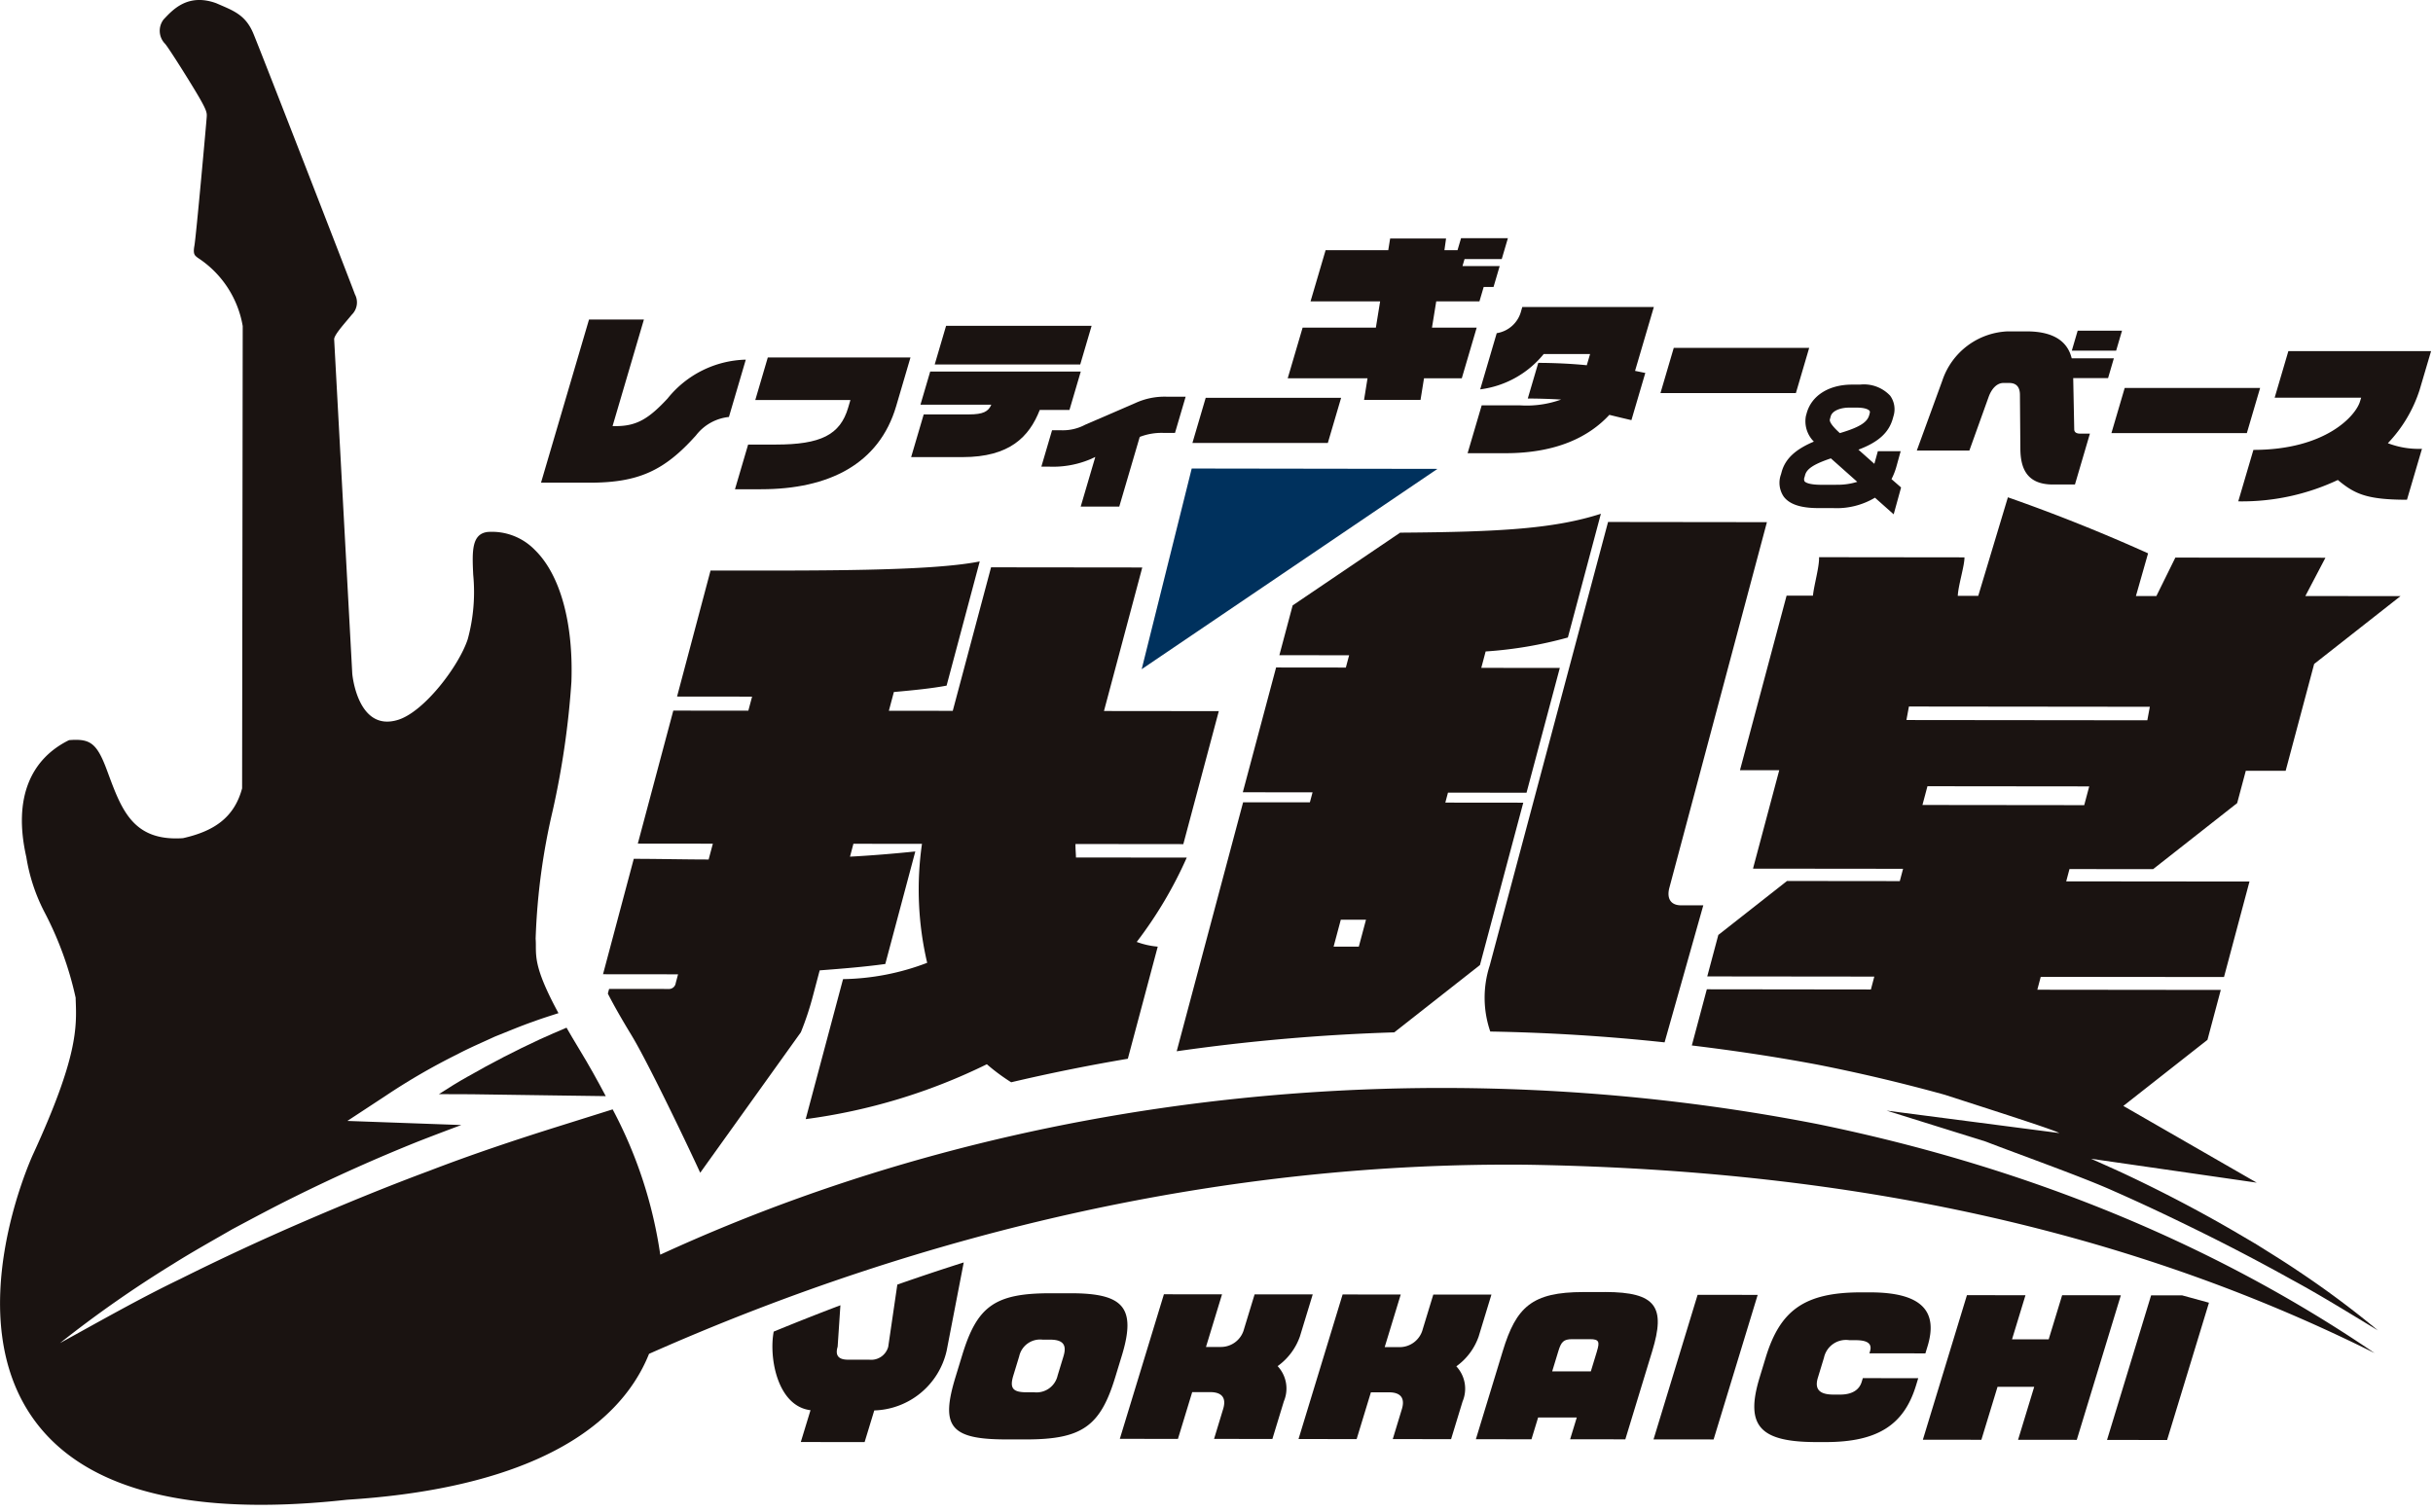 <svg xmlns="http://www.w3.org/2000/svg" xmlns:xlink="http://www.w3.org/1999/xlink" width="214" height="133" viewBox="0 0 214 133"><defs><clipPath id="a"><rect width="214" height="133" transform="translate(305 246)" fill="#fff" stroke="#707070" stroke-width="1"/></clipPath><clipPath id="b"><rect width="213.825" height="132.391" fill="none"/></clipPath></defs><g transform="translate(-305 -246)" clip-path="url(#a)"><g transform="translate(305 246)"><path d="M169.5,67.768l-4.4,17.655L191.115,67.8Z" transform="translate(-64.68 -26.549)" fill="#00315d" fill-rule="evenodd"/><g clip-path="url(#b)"><path d="M159.9,98.9c-33.288-6.512-69.925-3.2-101.826,11.484A39.07,39.07,0,0,0,53.887,97.6l-4.919,1.544c-3.74,1.175-7.522,2.443-11.218,3.865-3.719,1.381-7.394,2.892-11.043,4.467s-7.261,3.253-10.83,5.034c-3.6,1.729-7.071,3.717-10.6,5.651A101.772,101.772,0,0,1,15.23,111.2c1.711-1.077,3.472-2.055,5.219-3.065,1.775-.946,3.549-1.9,5.354-2.791q5.4-2.685,11-4.93,1.883-.734,3.774-1.437l-5.983-.215-4.041-.145,3.334-2.189a56.224,56.224,0,0,1,6.351-3.681c1.078-.571,2.2-1.042,3.3-1.555,1.128-.446,2.241-.924,3.384-1.319.726-.27,1.464-.5,2.2-.738-1.969-3.635-1.981-4.77-1.99-5.87,0-.227,0-.451-.019-.677a57.359,57.359,0,0,1,1.509-11.305,74.233,74.233,0,0,0,1.638-11.3c.181-5.2-.99-9.431-3.215-11.6A5.262,5.262,0,0,0,42.9,46.8c-1.441.166-1.37,1.749-1.279,3.752a15.79,15.79,0,0,1-.48,5.68c-.765,2.346-3.822,6.388-6.136,7.1-3.569,1.1-4.02-4.053-4.02-4.053l-1.594-29.44c.011-.415,1.05-1.529,1.544-2.145a1.511,1.511,0,0,0,.283-1.8c-.16-.486-8.229-21.253-8.933-22.943S20.48.925,19.023.284C16.466-.648,15.131.942,14.4,1.7a1.627,1.627,0,0,0,.116,2.148c.316.35,2.286,3.482,3,4.716s.683,1.4.666,1.735S17.247,20.817,17.1,21.616s.063.866.285,1.057a8.966,8.966,0,0,1,3.964,6.014l-.054,40.668c-.7,2.616-2.527,3.784-5.2,4.385-4.488.3-5.439-2.611-6.691-5.983-.881-2.375-1.47-2.769-3.221-2.65l-.055,0-.092.026c-3.257,1.621-4.922,4.98-3.72,10.277a15.955,15.955,0,0,0,1.577,4.8,30.089,30.089,0,0,1,2.762,7.573l0,.117c.1,2.489.2,5.064-3.74,13.636-.266.58-6.456,14.311.066,23.354,4.113,5.7,12.28,8.167,24.294,7.346q1.586-.109,3.258-.293c13.464-.845,22.445-4.825,25.969-11.564q.324-.621.586-1.272c24.557-10.892,50.963-16.9,77.216-16.637,25.286.409,50.643,4.633,74.558,16.57C193.736,108.734,176.9,102.383,159.9,98.9" transform="translate(0 0)" fill="#1a1311"/><path d="M66.03,152.932c-.872.488-1.721,1.017-2.562,1.56l2.873.01,7.021.1,4.782.066c-.712-1.355-1.483-2.736-2.35-4.162-.412-.679-.772-1.29-1.1-1.861-.776.332-1.553.663-2.321,1.014q-3.243,1.5-6.343,3.277" transform="translate(-24.864 -58.232)" fill="#1a1311"/><path d="M215.189,120.33q7.714.135,15.332.953l3.406-12.057-1.954,0c-.928,0-1.278-.62-1.03-1.548l8.579-32.161L225.55,75.5l-10.407,39.015a9.168,9.168,0,0,0,.046,5.814" transform="translate(-84.109 -29.578)" fill="#1a1311"/><path d="M204.569,85.188l2.9-10.874c-4.081,1.307-8.777,1.6-17.658,1.662l-9.453,6.4-1.168,4.379,6.135.007-.288,1.082-6.135-.007-2.928,10.978,6.135.007-.234.875L176,99.7l-5.841,21.9a172.272,172.272,0,0,1,19.135-1.662l7.539-5.924,3.81-14.283-6.857-.007.234-.876,6.909.007,2.928-10.978-6.908-.007.384-1.443a35.888,35.888,0,0,0,7.239-1.23m-18.395,27.2-2.217,0,.633-2.37,2.217,0Z" transform="translate(-66.66 -29.113)" fill="#1a1311"/><path d="M290.947,52l.09,4.5c0,.215.127.385.529.385h.85L291.1,61.36h-1.942c-2.343,0-2.85-1.494-2.859-3.157l-.038-4.727c0-.693-.318-1.048-.943-1.048H284.8c-.513,0-1.008.431-1.3,1.248l-1.688,4.7h-4.623l2.241-6.144a6.339,6.339,0,0,1,5.757-4.344h1.652c2.617,0,3.654,1.063,3.975,2.372h3.708L294.013,52Zm-.123-2.417.516-1.757h3.9l-.516,1.757Z" transform="translate(-108.593 -18.735)" fill="#1a1311"/><path d="M332.429,62.127a19.821,19.821,0,0,1-8.756,1.879l1.333-4.528c6.34,0,9.006-3,9.377-4.266l.1-.324h-7.609l1.206-4.1h12.552l-1,3.389a12.159,12.159,0,0,1-2.8,4.712,7.529,7.529,0,0,0,3,.494l-1.319,4.481c-3.611,0-4.624-.539-6.085-1.74" transform="translate(-126.802 -19.898)" fill="#1a1311"/><path d="M91.875,56.4c-2.784,3.12-5.062,4.172-9.377,4.172H78.235l4.223-14.356h4.828l-2.758,9.378h.308c1.833,0,2.9-.673,4.533-2.431a9.1,9.1,0,0,1,6.878-3.416L94.763,54.79a4.2,4.2,0,0,0-2.888,1.61" transform="translate(-30.649 -18.106)" fill="#1a1311"/><path d="M108.583,63.3h-2.3l1.157-3.932h2.431c3.957,0,5.665-.855,6.366-3.241l.2-.678h-8.367l1.1-3.742h12.55l-1.26,4.284c-1.5,5.1-5.938,7.308-11.873,7.308" transform="translate(-41.636 -20.257)" fill="#1a1311"/><path d="M143.073,54.526c-.921,2.358-2.648,4.149-6.775,4.149h-4.537l1.105-3.756h3.972c1.271,0,1.714-.257,1.974-.854h-6.232l.857-2.915h13.243l-.993,3.376Zm-9.239-4,1-3.4h12.8l-1,3.4Z" transform="translate(-51.619 -18.46)" fill="#1a1311"/><path d="M161.344,60.564a5.321,5.321,0,0,0-2.1.353l-1.8,6.128h-3.392l1.284-4.366-.473.217a8.489,8.489,0,0,1-3.579.637h-.693l.941-3.2h.847a4.176,4.176,0,0,0,2.066-.488l4.421-1.912a6.161,6.161,0,0,1,2.735-.555h1.682l-.937,3.186Z" transform="translate(-58.996 -22.478)" fill="#1a1311"/><path d="M172.434,61.515l1.168-3.972h11.911l-1.169,3.972Z" transform="translate(-67.552 -22.543)" fill="#1a1311"/><path d="M203.454,38.743l-.374,1.268h-3.8l-.374,2.31h3.933l-1.311,4.457h-3.323l-.306,1.9h-4.967l.305-1.9h-7.02l1.311-4.457h6.443l.374-2.31h-6.121l1.326-4.506h5.51l.166-1.024h4.918L200,35.505h1.153l.311-1.057h4.12l-.541,1.838h-3.272l-.182.618h3.272l-.541,1.839Z" transform="translate(-72.953 -13.495)" fill="#1a1311"/><path d="M224.7,53.894c-1.8,1.942-4.654,3.376-9.17,3.376h-3.3l1.24-4.213h3.348a8.936,8.936,0,0,0,3.637-.508c-.994-.06-2.091-.09-2.932-.09l.923-3.137c1.308,0,2.968.074,4.268.209l.127-.433.162-.552h-4.08a8.6,8.6,0,0,1-5.585,3.107l1.454-4.945a2.635,2.635,0,0,0,2.148-1.957l.1-.344h11.572l-1.477,5.02c-.061.209-.119.4-.175.6.383.075.718.15.9.179l-1.221,4.154c-.394-.09-1.094-.254-1.935-.463" transform="translate(-83.144 -17.397)" fill="#1a1311"/><path d="M240.12,54.294l1.168-3.973H253.2l-1.169,3.973Z" transform="translate(-94.069 -19.714)" fill="#1a1311"/><path d="M305.334,60.084l1.168-3.973h11.911l-1.169,3.973Z" transform="translate(-119.618 -21.982)" fill="#1a1311"/><path d="M122.686,184.548l-.8,5.469a1.552,1.552,0,0,1-1.678,1.14l-1.864,0c-.775,0-1.159-.32-.908-1.142l.243-3.646q-2.948,1.116-5.868,2.319c-.438,2.34.35,6.563,3.238,6.913l-.854,2.8,5.613.006.849-2.785a6.737,6.737,0,0,0,6.369-5.262l1.5-7.759q-2.931.93-5.839,1.949" transform="translate(-43.759 -71.535)" fill="#1a1311"/><path d="M203.64,190.878l1.107-3.632-5.112-.005-.927,3.039a2.1,2.1,0,0,1-2.029,1.588l-1.321,0,1.412-4.629-5.112-.005-3.878,12.719,5.112.005,1.254-4.115,1.579,0c1.046,0,1.439.515,1.144,1.482l-.8,2.634,5.13.005,1.012-3.32a2.885,2.885,0,0,0-.552-3.088,5.421,5.421,0,0,0,1.984-2.679" transform="translate(-73.565 -73.35)" fill="#1a1311"/><path d="M147.953,187.059l-1.8,0c-4.941-.005-6.456,1.193-7.759,5.464l-.585,1.917c-1.306,4.287-.518,5.472,4.423,5.478l1.8,0c4.924,0,6.521-1.178,7.827-5.465l.585-1.917c1.3-4.271.089-5.473-4.491-5.478m-.645,5.55-.513,1.683a1.9,1.9,0,0,1-2.063,1.48h-.67c-1.252,0-1.493-.392-1.161-1.484l.513-1.683a1.884,1.884,0,0,1,2.059-1.463h.67c1.252,0,1.437.577,1.165,1.466" transform="translate(-53.768 -73.281)" fill="#1a1311"/><path d="M177.8,190.849l1.107-3.632-5.112-.005-.927,3.039a2.1,2.1,0,0,1-2.029,1.589l-1.321,0,1.412-4.629-5.112-.006-3.878,12.719,5.112.005,1.254-4.115,1.579,0c1.046,0,1.438.515,1.144,1.482l-.8,2.634,5.13.005,1.012-3.32a2.885,2.885,0,0,0-.552-3.088,5.425,5.425,0,0,0,1.984-2.679" transform="translate(-63.443 -73.338)" fill="#1a1311"/><path d="M311.3,187.362l-2.728,0-3.877,12.719,5.284.006,3.682-12.078Z" transform="translate(-119.366 -73.399)" fill="#1a1311"/><path d="M290.315,187.339l-1.183,3.881-3.225,0,1.183-3.881-5.148-.006-3.877,12.719,5.147.005,1.421-4.661,3.226,0-1.42,4.661,5.164.005,3.877-12.719Z" transform="translate(-108.935 -73.388)" fill="#1a1311"/><path d="M263.128,194.818c-.181.592-.715,1.107-1.9,1.106h-.566c-1.1,0-1.727-.361-1.384-1.484l.536-1.761a1.982,1.982,0,0,1,2.238-1.541h.548c1.081,0,1.462.328,1.263.984l-.052.171,4.924.006.19-.623c.931-3.055-.46-4.741-5.041-4.746h-.789c-5.042-.005-7.15,1.614-8.409,5.745l-.536,1.761c-1.3,4.272.059,5.661,5,5.666h.806c4.547,0,6.89-1.49,7.95-4.966l.2-.654-4.873-.006Z" transform="translate(-99.383 -73.231)" fill="#1a1311"/><path d="M224.778,186.886l-1.9,0c-4.529,0-5.911,1.319-7.089,5.185l-2.367,7.762,4.89.006.585-1.918,3.4,0-.585,1.917,4.856.005,2.366-7.762c1.179-3.866.381-5.193-4.148-5.2m-.707,5.192-.546,1.793-3.4,0,.546-1.792c.248-.811.456-1.044,1.228-1.043h1.561c.788,0,.855.234.607,1.045" transform="translate(-83.608 -73.214)" fill="#1a1311"/><path d="M242.992,187.287l-3.877,12.719,5.284.006,3.877-12.719Z" transform="translate(-93.675 -73.372)" fill="#1a1311"/><path d="M104.6,122.637a26.078,26.078,0,0,0,1.057-3.179l.6-2.268c2-.153,3.9-.305,5.771-.561l2.64-9.9c-1.962.2-3.86.357-5.744.457l.3-1.134,6.031.007a28.256,28.256,0,0,0,.457,10.466,21.567,21.567,0,0,1-7.4,1.435l-3.286,12.317a51.313,51.313,0,0,0,15.934-4.828,17.484,17.484,0,0,0,2.141,1.586q5.1-1.2,10.26-2.07l2.631-9.863a7.024,7.024,0,0,1-1.849-.414,36.7,36.7,0,0,0,4.4-7.419l-9.743-.01c-.007-.361-.051-.774-.044-1.186l9.486.01,3.121-11.7-10.1-.011,3.368-12.627-13.3-.015-3.368,12.627-5.62-.006.44-1.65c1.691-.153,3.278-.306,4.637-.562l2.915-10.926c-4.358.872-14.243.809-23.677.8L93.712,93.1l6.6.007-.33,1.237-6.6-.007-3.121,11.7,6.6.007-.371,1.392c-2.114,0-4.265-.057-6.585-.059L87.2,117.53l6.6.007-.206.774a.6.6,0,0,1-.653.515l-5.207-.005-.11.413c.464.912,1.125,2.09,2.075,3.653,1.474,2.424,5.022,9.866,6.05,12.108Z" transform="translate(-34.16 -31.819)" fill="#1a1311"/><path d="M294.185,137.579c-1.271-.748-2.539-1.5-3.832-2.214q-3.869-2.149-7.885-4.026-1.352-.618-2.71-1.216l14.583,2.105-11.733-6.751,7.4-5.815,1.171-4.39-16.137-.018.3-1.134,16.12.016,2.241-8.4-16.12-.016.288-1.082,7.355.008,7.394-5.811.759-2.842,3.506,0,2.507-9.4,7.594-5.967-8.368-.009,1.766-3.368-13.2-.014-1.67,3.384-1.8,0,1.07-3.758q-6.093-2.744-12.33-4.929L269.846,80.6l-1.8,0c.042-.928.6-2.663.588-3.385L255.844,77.2c.037.825-.457,2.508-.536,3.385l-2.32,0-4.1,15.358,3.454,0-2.309,8.658,13.2.014-.288,1.083-9.92-.011-6.042,4.748-.973,3.648,14.693.016-.3,1.134-14.431-.018-1.319,4.943c3.713.448,7.4,1,11.046,1.686q5.62,1.107,11.2,2.651c4.269,1.382,9.7,3.113,10.073,3.369l-15.188-1.975,8.718,2.724c2.691,1.044,8.572,3.138,11.227,4.339,2.672,1.176,5.309,2.432,7.927,3.729s5.206,2.657,7.763,4.081c2.578,1.393,5.06,2.944,7.582,4.465a82.877,82.877,0,0,0-7.089-5.272c-1.221-.827-2.481-1.594-3.73-2.381M263.749,90.338l21.189.023-.22,1.188-21.189-.023ZM264.938,99l.44-1.649,14.229.015-.44,1.65Z" transform="translate(-95.845 -28.18)" fill="#1a1311"/><path d="M267.189,63.947a5.752,5.752,0,0,0,.448-1.157l.36-1.3H265.99l-.282,1.02c-.009.031-.018.062-.027.092l-1.4-1.246c1.763-.66,2.685-1.508,3.028-2.75l.05-.182a2.037,2.037,0,0,0-.287-1.816,3.158,3.158,0,0,0-2.653-.975h-.706c-2.029,0-3.555.962-3.983,2.512l-.068.245a2.525,2.525,0,0,0,.7,2.257c-1.634.687-2.517,1.522-2.831,2.657l-.064.233a2.154,2.154,0,0,0,.249,1.959c.513.675,1.507,1,3.038,1h1.291a6.554,6.554,0,0,0,3.691-.914l1.646,1.463.651-2.364Zm-4.867.5h-1.291c-1.165,0-1.434-.235-1.49-.307a.44.44,0,0,1,0-.362l.054-.2c.15-.546.793-.963,2.263-1.456l2.32,2.064a5.723,5.723,0,0,1-1.854.256m2.954-6.3-.043.158c-.155.564-.652,1.032-2.588,1.6-.4-.363-.956-.924-.877-1.21l.074-.267c.145-.526.933-.765,1.6-.765h.705c.66,0,1,.145,1.108.28.019.023.055.071.018.206" transform="translate(-100.819 -21.796)" fill="#1a1311"/></g></g></g></svg>